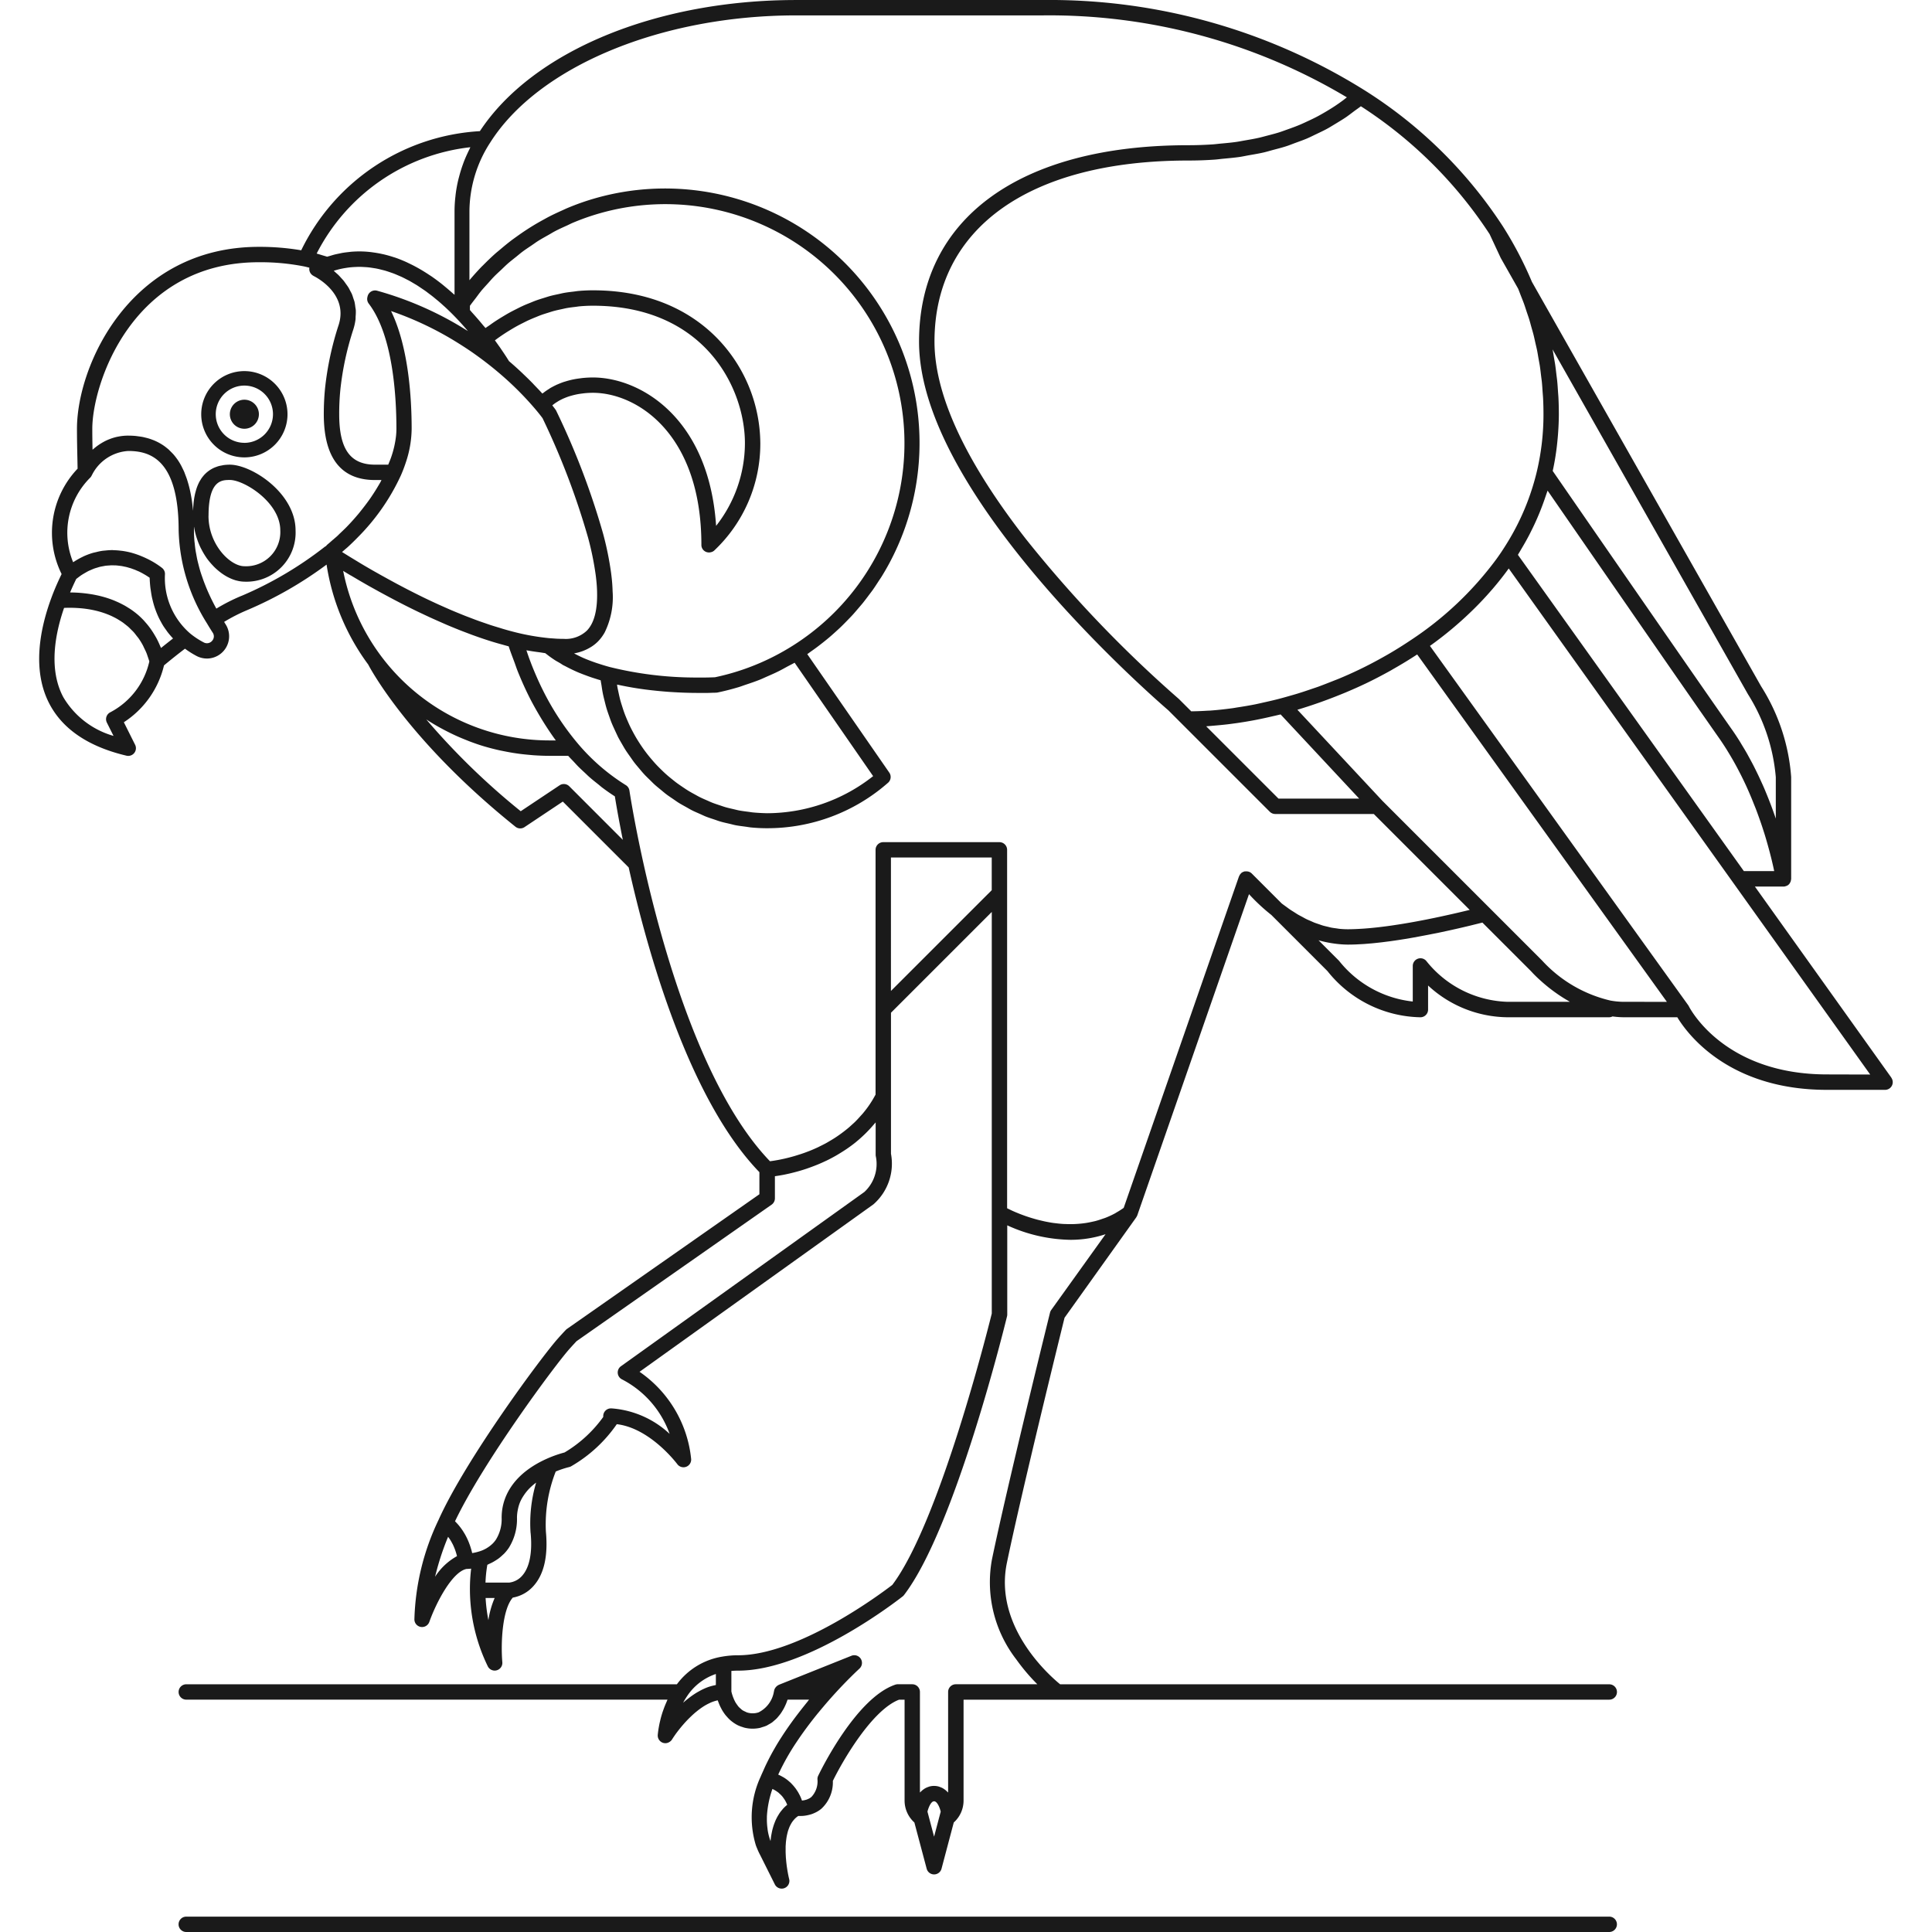 <?xml version="1.0" encoding="utf-8"?>
<!-- Uploaded to: SVG Repo, www.svgrepo.com, Generator: SVG Repo Mixer Tools -->
<svg width="800px" height="800px" viewBox="-3.82 0 188.586 188.586" xmlns="http://www.w3.org/2000/svg">
  <g id="Group_1011" data-name="Group 1011" transform="translate(-836.522 -843.198)">
    <path id="Path_753" data-name="Path 753" d="M856.555,882.215a1.417,1.417,0,1,0,1.418,1.418A1.418,1.418,0,0,0,856.555,882.215Z" fill="#1a1a1a"/>
    <path id="Path_754" data-name="Path 754" d="M989.783,1030.284h-138.9a.75.75,0,0,0,0,1.5h138.9a.75.75,0,0,0,0-1.5Z" fill="#1a1a1a"/>
    <path id="Path_755" data-name="Path 755" d="M1017.323,948.393,1004,929.737h2.795l.057,0a.743.743,0,0,0,.189-.052c.024-.009.051-.009.074-.02a.765.765,0,0,0,.238-.179l.011-.009a.571.571,0,0,0,.032-.06.71.71,0,0,0,.1-.192.72.72,0,0,0,.022-.112.732.732,0,0,0,.023-.124v-9.949a19.127,19.127,0,0,0-2.932-8.846l-22.372-39.48a36.418,36.418,0,0,0-2.838-5.422A44.211,44.211,0,0,0,965.884,852a57.959,57.959,0,0,0-31.376-8.8H910.413c-13.7,0-25.745,5.016-30.869,12.8a20.712,20.712,0,0,0-17.44,11.629,24.29,24.29,0,0,0-4.132-.336c-12.548,0-17.757,11.566-17.757,17.758,0,.962.02,1.924.041,2.879q.011.51.02,1.017a9.075,9.075,0,0,0-1.56,10.285c-.372.766-.714,1.545-1,2.327-1.069,2.884-1.963,7.031-.152,10.412,1.312,2.448,3.83,4.127,7.484,4.991a.725.725,0,0,0,.173.02.75.75,0,0,0,.67-1.085l-1.1-2.2a9.123,9.123,0,0,0,3.919-5.547c.316-.265,1.069-.887,2.048-1.632a9.057,9.057,0,0,0,1.121.706,2.211,2.211,0,0,0,1.027.255,2.172,2.172,0,0,0,1.811-3.354c-.046-.07-.092-.15-.138-.222a16.788,16.788,0,0,1,2.256-1.153,37.545,37.545,0,0,0,7.745-4.441,21.969,21.969,0,0,0,4.064,9.755v0c.155.3,3.9,7.431,14.371,15.832a.748.748,0,0,0,.885.039l3.74-2.494,6.429,6.428c1.824,8.184,5.861,22.622,12.76,29.747v2.155l-18.783,13.145a.812.812,0,0,0-.11.093l-.106.113c-.121.127-.342.365-.653.713-1.6,1.789-8.992,11.768-11.671,17.731a23.943,23.943,0,0,0-2.354,9.7.749.749,0,0,0,.622.739.8.8,0,0,0,.128.011.752.752,0,0,0,.707-.5c.661-1.861,2.226-4.889,3.635-5.172.1,0,.252-.008.449-.028a15.929,15.929,0,0,0-.12,2.12,17.261,17.261,0,0,0,1.742,7.411.75.75,0,0,0,.673.42.726.726,0,0,0,.2-.028.748.748,0,0,0,.547-.786c-.159-1.879-.009-5.152,1.023-6.31a3.5,3.5,0,0,0,2.023-1.137c1.026-1.141,1.432-2.93,1.206-5.316a14.123,14.123,0,0,1,.961-5.854,9.313,9.313,0,0,1,1.286-.429.809.809,0,0,0,.2-.071,13.791,13.791,0,0,0,4.474-4.121c3.275.383,5.879,3.867,5.906,3.9a.75.75,0,0,0,1.353-.492,11.762,11.762,0,0,0-5.038-8.521l22.834-16.349a5.278,5.278,0,0,0,1.709-4.938V942.053l9.839-9.838v39.2c-.359,1.449-5.117,20.407-9.709,26.488-.856.66-9.067,6.869-15.053,6.869a8.911,8.911,0,0,0-1.547.132,6.869,6.869,0,0,0-4.427,2.7H850.886a.75.75,0,0,0,0,1.5h46.973c-.044.094-.079.184-.119.277s-.076.17-.11.255c-.073.182-.138.358-.2.532-.019.055-.041.112-.058.166-.073.225-.134.44-.187.642-.014.055-.023.1-.036.154-.036.148-.068.288-.094.418-.013.065-.023.12-.034.18-.019.106-.036.2-.049.289-.008.053-.015.1-.021.143-.011.08-.019.144-.025.2l-.01.08c-.006.063-.009.105-.01.116a.751.751,0,0,0,.52.764.785.785,0,0,0,.229.035l.005,0a.739.739,0,0,0,.319-.081.779.779,0,0,0,.069-.039.75.75,0,0,0,.245-.234c.07-.114.162-.251.265-.4l.033-.048c.1-.143.218-.3.344-.462l.063-.081c.128-.161.268-.329.417-.5l.082-.093c.154-.171.316-.344.487-.514.027-.027.055-.053.082-.079.18-.175.366-.347.561-.509l.051-.04a7.382,7.382,0,0,1,.617-.458l.029-.02a5.33,5.33,0,0,1,.645-.357l.085-.041a3.728,3.728,0,0,1,.64-.214l.065-.015c.024.072.057.147.085.221.022.058.042.114.067.173a5.169,5.169,0,0,0,.235.48c.011.019.018.038.029.056a4.5,4.5,0,0,0,.349.516c.037.047.081.09.12.137a3.944,3.944,0,0,0,.317.331c.058.053.12.1.181.149a3.333,3.333,0,0,0,.358.247c.071.043.142.084.218.121a3.145,3.145,0,0,0,.447.173c.075.023.144.052.222.07a3.369,3.369,0,0,0,.771.093,3.434,3.434,0,0,0,.728-.078c.078-.017.145-.048.219-.071a3.149,3.149,0,0,0,.414-.141c.082-.037.152-.086.229-.129a3.449,3.449,0,0,0,.316-.19c.074-.055.139-.117.208-.176.086-.074.174-.146.252-.227s.12-.138.179-.208.139-.165.2-.252.1-.151.148-.229.109-.174.157-.264.079-.155.116-.234.082-.176.118-.264.058-.152.084-.228c.017-.047.039-.1.054-.144h2.1c-.073.088-.132.17-.2.256q-.3.369-.607.761c-.732.934-1.362,1.819-1.9,2.66-.046.072-.093.142-.138.214-.192.306-.37.6-.539.9-.081.139-.159.278-.238.419-.125.231-.244.456-.356.679s-.225.452-.331.681c-.056.123-.109.244-.161.364-.083.189-.175.376-.25.565a9.411,9.411,0,0,0-.491,6.675c.009.026.016.055.026.081.035.094.074.187.113.28a6.236,6.236,0,0,0,.3.643l1.417,2.835a.75.75,0,0,0,1.4-.527l-.014-.062-.011-.047c-.008-.034-.015-.067-.026-.115l-.021-.107c-.01-.045-.018-.087-.029-.14l-.027-.153c-.011-.056-.021-.11-.031-.172s-.019-.119-.028-.179-.021-.136-.032-.21-.017-.137-.026-.207-.019-.151-.027-.23-.014-.154-.021-.231-.015-.163-.021-.248-.008-.161-.012-.243-.008-.174-.01-.262,0-.167,0-.251,0-.18,0-.27.01-.169.015-.253.011-.181.021-.27.021-.167.032-.25.025-.177.042-.264.035-.162.054-.242.041-.169.065-.252.052-.152.079-.226.059-.158.093-.233.07-.139.107-.207.079-.141.124-.207a2.062,2.062,0,0,1,.139-.181,2.161,2.161,0,0,1,.157-.175,2.257,2.257,0,0,1,.174-.15c.04-.032.084-.061.127-.09h.1c.089,0,.186,0,.295-.009l.048,0c.077-.006.154-.014.238-.026l.086-.014a3.488,3.488,0,0,0,.346-.076c.075-.02.151-.041.229-.068.052-.018.1-.04.154-.061.085-.035.169-.074.253-.118.044-.023.088-.046.133-.073a2.594,2.594,0,0,0,.375-.262,3.507,3.507,0,0,0,1.123-2.718c.986-2.02,3.842-6.932,6.469-7.93H921v9.88a2.869,2.869,0,0,0,.956,2.107l1.2,4.512a.75.75,0,0,0,1.45,0l1.195-4.512a2.869,2.869,0,0,0,.956-2.107v-9.88h63.029a.75.75,0,0,0,0-1.5h-53.6c-1.047-.853-6.488-5.632-5.2-11.853,1.437-6.932,5.226-22.3,5.628-23.928l7-9.8a.255.255,0,0,0,.016-.034.779.779,0,0,0,.083-.156l10.906-31.356a18.817,18.817,0,0,0,2.182,2.03l5.476,5.477a11.861,11.861,0,0,0,9.073,4.51.75.75,0,0,0,.75-.75v-2.351a11.541,11.541,0,0,0,7.754,3.1h9.921a.736.736,0,0,0,.327-.082,8.726,8.726,0,0,0,1.091.082h5.234c.951,1.573,4.969,7.086,14.608,7.086h5.67a.749.749,0,0,0,.61-1.186Zm-36.456-51.038c.041-.063.074-.129.114-.193.09-.145.171-.292.258-.438.255-.428.5-.861.729-1.3.066-.126.128-.253.191-.38q.354-.7.663-1.425c.045-.108.091-.215.136-.323q.318-.775.584-1.565c.027-.08.056-.16.082-.24.044-.136.1-.269.139-.405,2.2,3.183,4.9,7.088,7.517,10.87l.258.372q.352.51.7,1.016c.232.335.463.667.692,1l.517.747.87,1.254.1.146,1,1.445.182.262.911,1.314.107.153,1.781,2.563c.109.158.207.3.311.447l.5.716.356.51c.12.173.249.358.359.514.215.309.411.588.581.83.247.352.481.71.709,1.07.07.112.137.225.206.338q.232.379.452.764c.071.126.142.251.211.377.142.258.278.515.41.773.057.111.116.221.171.332.177.355.348.709.509,1.061l.012.026c.166.365.322.727.471,1.085.045.107.086.211.129.317.1.252.2.5.3.748.045.119.089.236.132.353.089.24.174.475.255.708.036.1.072.2.106.3q.155.452.29.881c.008.022.016.046.023.068.1.31.186.607.269.895.026.088.049.172.074.258.055.2.109.388.157.571.025.092.049.183.072.272.046.175.089.343.128.5.017.07.036.143.052.211.049.2.094.4.133.57l.009.041c.039.173.071.324.1.466h-2.96Zm22.461,13.616a18,18,0,0,1,2.713,8.095V923.1c-.015-.045-.032-.092-.048-.136-.048-.142-.1-.288-.152-.433-.076-.213-.153-.427-.235-.646-.057-.154-.118-.31-.179-.466-.085-.219-.172-.438-.263-.66-.066-.161-.133-.322-.2-.485q-.142-.338-.3-.678-.109-.246-.225-.493c-.107-.231-.22-.462-.335-.694-.081-.165-.161-.328-.246-.494-.124-.24-.254-.479-.385-.72-.086-.156-.169-.312-.257-.469-.15-.263-.308-.524-.467-.785-.081-.133-.157-.266-.24-.4-.247-.392-.5-.781-.773-1.164-.351-.5-.806-1.15-1.342-1.921l-.062-.088c-3.174-4.555-9.137-13.173-13.75-19.846l-2.317-3.353c.109-.49.2-.985.278-1.484l.006-.044c.09-.574.156-1.154.207-1.737.013-.15.026-.3.036-.451.043-.606.072-1.215.072-1.826q0-.813-.04-1.621c-.009-.18-.027-.358-.039-.538-.024-.358-.045-.718-.081-1.075-.021-.212-.052-.422-.077-.634-.038-.324-.074-.648-.122-.971-.032-.22-.075-.439-.112-.658-.047-.276-.088-.552-.141-.827Zm-25.222-44.918,1.076,2.307c.009.017.018.035.028.052l1.679,2.963c.091.218.17.438.256.657.107.273.219.545.318.819.088.243.164.489.245.733s.178.512.258.77.146.52.219.78.144.492.207.739c.068.271.124.543.186.814.054.239.114.477.163.717.058.289.1.579.153.869.039.225.085.449.119.674.047.314.081.629.119.943.024.2.055.406.076.61.033.327.051.656.074.984.013.193.033.386.043.579q.039.783.039,1.57a24.247,24.247,0,0,1-.633,5.526,23.794,23.794,0,0,1-2.266,5.92l-.02.036c-.319.587-.669,1.162-1.04,1.73-.06.092-.12.184-.181.275-.147.219-.3.436-.456.652a32.767,32.767,0,0,1-8.328,7.892c-.688.46-1.391.907-2.118,1.33-.126.074-.247.142-.37.212-.853.485-1.724.948-2.62,1.375-.642.307-1.295.6-1.953.871-.157.066-.318.124-.476.188-.505.2-1.012.4-1.523.589-.2.071-.393.134-.589.2-.472.163-.945.322-1.419.468-.234.072-.47.138-.706.206-.415.12-.83.236-1.245.343-.449.115-.9.217-1.343.316-.286.063-.572.132-.856.189-.585.116-1.165.213-1.741.3-.145.022-.293.052-.437.072-.735.1-1.46.181-2.17.234-.13.01-.254.01-.383.018-.512.032-1.016.052-1.51.057l-1.187-1.186c-.014-.015-.029-.028-.045-.042a120.6,120.6,0,0,1-14.913-15.6c-5.177-6.643-8.121-12.435-8.776-17.255a14.832,14.832,0,0,1-.141-2.006c0-11.068,9.257-17.675,24.762-17.675q1.313,0,2.566-.088c.279-.019.543-.059.818-.085.548-.051,1.1-.1,1.629-.175.317-.046.617-.114.927-.169.47-.083.943-.16,1.4-.264.322-.073.629-.168.944-.253.422-.112.848-.219,1.256-.35.317-.1.617-.224.925-.337.387-.142.777-.278,1.151-.437.3-.13.593-.279.889-.42.356-.171.716-.337,1.059-.524.289-.158.564-.334.843-.5.329-.2.661-.4.977-.611.272-.186.53-.388.792-.585.226-.17.464-.325.682-.5A42.536,42.536,0,0,1,978.106,866.053ZM950.6,914.08c.213-.013.429-.037.642-.054.44-.037.88-.078,1.328-.132.252-.03.505-.067.759-.1.437-.061.875-.131,1.318-.209.235-.041.468-.083.7-.129.506-.1,1.014-.21,1.523-.329.172-.04.344-.076.516-.119.106-.026.212-.046.318-.074l7.671,8.22H957.5l-7.057-7.057C950.492,914.091,950.548,914.084,950.6,914.08ZM910.413,844.7h24.095a56.7,56.7,0,0,1,29.665,8c-.136.1-.268.214-.406.315-.24.177-.484.349-.734.515-.3.2-.606.388-.917.572-.256.151-.514.3-.778.441-.326.173-.66.333-1,.49-.271.126-.542.254-.82.369-.354.147-.718.279-1.084.409-.282.1-.562.205-.852.3-.386.121-.785.224-1.183.327-.29.075-.575.157-.871.222-.428.095-.871.17-1.313.246-.286.049-.565.107-.856.148-.5.07-1.014.116-1.529.163-.254.023-.5.058-.756.075-.781.052-1.578.081-2.4.081-16.444,0-26.262,7.168-26.262,19.175,0,5.53,3.107,12.321,9.233,20.183,2.188,2.808,4.522,5.433,6.69,7.713,4.385,4.616,8.077,7.8,8.413,8.089l1.4,1.4,8.5,8.5a.75.75,0,0,0,.53.22H966.8l9.366,9.366-.019,0c-.369.09-.764.183-1.169.278l-.224.052c-.4.092-.814.184-1.238.276l-.261.057q-.652.14-1.327.274l-.211.041c-.461.09-.927.178-1.4.26l-.063.011q-.711.125-1.42.229l-.229.035c-.454.066-.9.124-1.345.175l-.246.027c-.442.048-.876.087-1.3.115-.062.005-.122.007-.183.011-.438.026-.864.044-1.265.044-.269,0-.538-.014-.808-.04-.1-.01-.2-.03-.293-.043-.172-.024-.345-.043-.517-.077-.112-.022-.224-.055-.336-.082-.158-.037-.316-.07-.475-.117-.119-.034-.238-.081-.357-.121-.151-.051-.3-.1-.454-.156-.129-.051-.259-.114-.388-.17s-.282-.117-.422-.186-.269-.144-.4-.216-.271-.139-.406-.218-.27-.171-.406-.257-.268-.165-.4-.256-.275-.2-.413-.3-.255-.182-.382-.281l-2.928-2.928a.737.737,0,0,0-.294-.173.956.956,0,0,0-.348-.026c-.019,0-.037-.006-.056,0s-.017.011-.027.014a.736.736,0,0,0-.294.148l-.006.007c-.01.009-.015.022-.025.032a.724.724,0,0,0-.165.248c-.006.014-.019.022-.024.035L942.388,961.1c-.226.159-.454.307-.685.438-.049.028-.1.064-.148.091a8.341,8.341,0,0,1-.95.441c-.092.036-.184.062-.276.094-.228.081-.455.156-.684.217-.12.031-.24.056-.36.082-.2.044-.4.084-.6.114-.126.019-.251.035-.377.049-.2.022-.389.037-.582.047-.123.006-.245.013-.367.015-.2,0-.4,0-.6-.009-.106,0-.213-.005-.318-.011-.254-.017-.5-.043-.75-.075-.043-.006-.088-.008-.131-.014-.283-.04-.559-.09-.827-.145-.1-.021-.2-.045-.3-.068-.167-.038-.332-.077-.491-.119-.107-.028-.21-.058-.313-.088-.143-.041-.284-.083-.42-.126l-.288-.095c-.131-.045-.258-.09-.38-.136l-.244-.091c-.127-.05-.246-.1-.36-.146-.058-.024-.121-.049-.175-.073-.161-.069-.31-.136-.439-.2l-.038-.019c-.105-.05-.2-.095-.277-.136V926.153a.75.75,0,0,0-.75-.75H918.917a.75.75,0,0,0-.75.75v23.889c-.169.314-.347.618-.537.9-.01.015-.019.032-.029.047a10.92,10.92,0,0,1-.69.911c-.076.09-.156.171-.233.258-.169.189-.339.376-.516.549-.1.1-.2.185-.3.276-.164.151-.329.3-.5.435-.107.088-.216.172-.324.255-.168.128-.336.251-.506.369-.109.075-.218.149-.327.22q-.267.171-.534.325c-.1.059-.2.12-.3.176-.2.11-.4.211-.6.308-.077.038-.155.08-.231.116-.276.128-.55.247-.817.354l-.09.033c-.237.093-.47.178-.7.255-.085.029-.166.053-.25.079-.167.054-.333.106-.491.152l-.26.071c-.145.04-.289.077-.425.11l-.234.055c-.131.029-.257.057-.377.081l-.192.038c-.124.023-.238.043-.344.06l-.125.021c-.13.02-.247.037-.343.049l-.017,0-.019,0c-6.675-6.931-10.614-21.239-12.377-29.214-.907-4.1-1.333-6.936-1.338-6.964a.748.748,0,0,0-.349-.529,19.838,19.838,0,0,1-4.72-4.1,26.086,26.086,0,0,1-3.4-5.214c-.362-.725-.692-1.478-1-2.242-.093-.228-.178-.462-.266-.693-.114-.3-.214-.608-.32-.913.063.012.119.016.182.028.394.072.77.123,1.144.172.167.021.348.059.51.076.076.062.155.119.232.178.062.047.121.094.187.142l.02.016.009.005c.159.116.323.229.49.338s.348.2.521.306c.111.065.205.139.319.2.047.025.1.046.151.072.432.232.886.453,1.373.658l.015.008h0l.01.005,0,0,.013,0c.222.092.462.184.714.275l.078.03q.2.072.4.141h0l.088.029.095.031.024.007c.236.077.46.147.674.21.021.178.06.349.086.524.037.25.074.5.122.744s.115.51.178.763.117.478.188.713c.074.25.161.495.248.74.08.228.158.457.248.68.1.242.209.478.318.714.1.216.2.432.3.643.12.232.252.457.383.683.117.2.231.408.356.6.141.222.294.434.446.648.133.189.262.38.4.563.16.209.333.407.5.608.148.175.293.353.448.521.18.2.371.378.56.563.162.16.32.323.488.476.2.179.407.346.614.515.174.143.343.291.523.427.215.163.44.311.664.463.184.126.364.257.553.376.232.144.473.273.713.406.192.108.381.222.578.322.249.126.508.234.764.347.2.088.391.184.593.264.268.106.544.192.818.284.2.067.4.144.6.2.292.086.591.149.889.218.193.045.383.1.579.139.333.065.674.1,1.014.148.167.022.33.055.5.072.51.049,1.026.075,1.548.075a17.829,17.829,0,0,0,11.853-4.457.75.75,0,0,0,.1-.972l-8.006-11.564c.124-.084.241-.176.363-.262.192-.134.382-.27.57-.41.233-.174.462-.353.689-.534.181-.145.361-.29.537-.439.224-.19.442-.386.658-.583.169-.154.339-.306.5-.465.214-.206.422-.42.629-.634.156-.16.313-.319.464-.484.207-.225.4-.458.6-.69.14-.165.283-.327.419-.495.2-.249.392-.506.584-.762.121-.162.246-.321.364-.486.206-.29.4-.59.593-.889.091-.14.188-.276.276-.417.275-.446.539-.9.787-1.364a24.841,24.841,0,0,0-29.692-35.289c-.6.2-1.187.422-1.767.665-.188.079-.371.169-.557.252-.389.175-.775.353-1.155.547-.214.11-.423.227-.634.343-.344.188-.684.382-1.019.587-.213.13-.423.264-.632.4-.326.213-.646.435-.962.663-.2.143-.4.285-.591.434-.328.251-.646.515-.962.783-.165.14-.334.275-.5.419-.412.368-.81.751-1.2,1.146-.053.055-.11.1-.163.159q-.609.633-1.175,1.308V863.79a12.452,12.452,0,0,1,2.023-6.67C885.245,849.69,897.231,844.7,910.413,844.7ZM881.851,904.6c-.153-.044-.306-.095-.459-.141-.274-.082-.546-.164-.82-.253-.18-.06-.36-.124-.541-.186-.246-.085-.492-.168-.738-.258-.193-.07-.386-.146-.579-.219-.232-.088-.464-.175-.694-.266-.2-.08-.4-.162-.6-.244-.223-.091-.445-.182-.666-.277-.2-.086-.4-.174-.6-.263s-.425-.187-.636-.283-.4-.184-.6-.277-.412-.193-.615-.29-.39-.189-.583-.284-.4-.2-.6-.3l-.563-.286c-.193-.1-.386-.2-.575-.3s-.361-.19-.538-.284l-.552-.3c-.169-.092-.337-.183-.5-.274l-.542-.3c-.153-.085-.3-.171-.453-.255-.18-.1-.355-.2-.527-.3l-.394-.229c-.18-.105-.353-.207-.524-.309l-.328-.2-.523-.317-.24-.146-.541-.335-.136-.085-.094-.06.239-.207.019-.018.038-.032c.074-.063.148-.126.235-.2l.022-.02,0,0c.335-.308.665-.629.982-.954l0,0h0a20.929,20.929,0,0,0,4.209-6.048c.183-.417.348-.85.49-1.287a10.571,10.571,0,0,0,.56-3.266c0-2.936-.287-7.951-2.01-11.486a31.767,31.767,0,0,1,6.532,3.117c.508.317.938.6,1.314.857.9.625,1.776,1.292,2.592,1.982a30.749,30.749,0,0,1,3.68,3.659c.362.431.589.732.67.842a73.349,73.349,0,0,1,4.445,11.671,28.925,28.925,0,0,1,.741,3.629c.047.358.084.711.108,1.052q.02.285.027.561v.028c.049,1.792-.286,3.071-1,3.8a2.993,2.993,0,0,1-2.264.8q-.333,0-.676-.017h0c-.122-.006-.248-.018-.372-.026s-.247-.015-.372-.027a22.538,22.538,0,0,1-3.194-.549C882.7,904.839,882.275,904.726,881.851,904.6Zm-15.93-23.328a28.655,28.655,0,0,1,1.27-5.922,5.366,5.366,0,0,0,.213-.96c.013-.1.005-.2.011-.3a4.784,4.784,0,0,0,.019-.594c-.007-.12-.035-.23-.05-.345a4.722,4.722,0,0,0-.077-.486c-.029-.119-.075-.228-.112-.342-.047-.141-.087-.286-.145-.42-.049-.114-.112-.218-.168-.326s-.123-.25-.2-.366-.14-.2-.212-.3-.149-.217-.231-.318-.16-.179-.241-.268-.167-.189-.255-.275-.169-.154-.255-.23c-.07-.062-.139-.132-.21-.19.091-.028.182-.057.273-.082.143-.039.285-.076.427-.107.161-.035.321-.063.48-.088.141-.022.281-.044.42-.058.16-.017.318-.027.477-.034.136-.007.272-.014.407-.014.16,0,.318.008.475.017.132.008.264.014.4.028.158.016.316.04.473.065.126.019.252.038.377.063.159.031.316.071.473.111.12.03.241.059.361.094.157.046.313.1.468.153.115.04.231.077.345.121.156.06.31.127.464.194.109.047.219.092.327.142.154.073.306.152.458.231.1.053.208.1.31.161.152.084.3.174.45.263.1.059.2.115.292.175.151.1.3.2.447.3.089.061.18.119.268.181.149.1.293.215.437.324.084.063.17.124.252.189.145.113.286.23.426.346.077.064.156.126.232.19.15.128.3.259.441.39l.183.162c.188.173.37.348.549.523l.04.038c.193.191.381.382.562.573h0q.552.581,1.089,1.212l.015.019-.165-.1a32.949,32.949,0,0,0-8.7-3.837.751.751,0,0,0-.929.551l-.019.083a.748.748,0,0,0,.134.627c2.349,3.079,2.7,8.976,2.7,12.218q0,.313-.032.644a9.5,9.5,0,0,1-.478,2.12h0c-.085.25-.19.492-.289.737h-1.286c-2.422,0-3.5-1.517-3.5-4.919C865.809,882.829,865.846,882.058,865.921,881.277Zm13.723-9.643c.211-.256.439-.5.661-.745.2-.219.388-.444.593-.655.236-.244.488-.471.734-.7.209-.2.411-.4.626-.591.262-.23.539-.442.81-.66.217-.173.426-.356.649-.522.288-.215.591-.411.889-.613.22-.149.433-.307.657-.448.324-.2.661-.386.994-.574.212-.119.417-.249.632-.361.381-.2.774-.375,1.166-.553.178-.08.351-.173.531-.25.577-.244,1.164-.466,1.76-.662a23.345,23.345,0,0,1,19.727,41.936q-.879.554-1.795,1.023a23.036,23.036,0,0,1-5.784,2.052c-.2.01-.973.043-2.087.026a35.012,35.012,0,0,1-8.166-1.02c-.377-.1-.75-.215-1.12-.336l-.172-.056c-.386-.13-.76-.269-1.126-.421h0c-.384-.159-.735-.338-1.083-.518.02,0,.037-.011.057-.015a4.757,4.757,0,0,0,.741-.2c.078-.027.152-.06.227-.091a4.059,4.059,0,0,0,.515-.258c.067-.04.135-.078.2-.121a3.858,3.858,0,0,0,.6-.492,4.146,4.146,0,0,0,.654-.888,7.8,7.8,0,0,0,.766-4h0c-.005-.213-.016-.43-.031-.651-.024-.354-.063-.728-.117-1.143a30.624,30.624,0,0,0-.777-3.819,73.711,73.711,0,0,0-4.579-12.008.655.655,0,0,0-.061-.1s-.029-.041-.07-.1l-.046-.061-.155-.2-.052-.067c.035-.027.067-.055.1-.082s.086-.065.132-.1c.087-.061.18-.121.277-.18.042-.026.082-.053.127-.078.144-.082.3-.161.461-.234l.088-.035q.21-.09.444-.168c.063-.021.13-.039.2-.058.133-.039.27-.075.414-.107.077-.018.155-.034.235-.049.152-.029.313-.051.477-.071.077-.009.151-.021.231-.028.248-.022.505-.037.78-.037,4.256,0,10.588,3.952,10.588,14.84a.73.73,0,0,0,.715.743c.012,0,.023.007.035.007s.029-.006.043-.007a.741.741,0,0,0,.155-.027.7.7,0,0,0,.078-.022.735.735,0,0,0,.208-.12,14.315,14.315,0,0,0,4.518-10.494,14.853,14.853,0,0,0-3.951-9.973c-2.093-2.258-5.942-4.951-12.389-4.951q-.708,0-1.408.064c-.155.013-.309.041-.464.059-.311.037-.622.072-.93.127-.184.032-.365.079-.548.118-.277.059-.555.116-.83.19-.194.052-.386.118-.579.177-.262.081-.523.16-.783.254-.2.072-.392.154-.588.234-.253.1-.506.2-.756.319-.2.09-.393.191-.589.289-.247.124-.493.249-.738.386-.195.109-.389.226-.584.343-.241.146-.483.295-.722.453-.193.127-.384.261-.575.4-.13.092-.262.173-.392.269-.07-.088-.146-.165-.218-.252q-.53-.646-1.08-1.249c-.075-.082-.146-.175-.222-.256v-.413c.169-.24.351-.469.529-.7S879.452,871.865,879.644,871.634ZM906.19,922.5c-.154-.014-.3-.044-.457-.063-.3-.039-.6-.075-.9-.132-.178-.034-.352-.082-.528-.123-.264-.061-.53-.119-.79-.194-.184-.053-.362-.119-.543-.179-.244-.081-.49-.16-.729-.253-.182-.072-.359-.154-.538-.233-.23-.1-.46-.2-.683-.31-.177-.089-.348-.187-.521-.282-.216-.118-.432-.237-.641-.365-.17-.105-.334-.217-.5-.328-.2-.136-.4-.272-.6-.418-.161-.119-.316-.246-.472-.372-.188-.151-.374-.3-.555-.465-.15-.134-.3-.273-.439-.412-.173-.168-.345-.337-.51-.513q-.207-.22-.4-.449c-.158-.182-.313-.367-.462-.556-.125-.159-.246-.32-.365-.484q-.211-.293-.41-.6c-.11-.169-.218-.341-.322-.515-.124-.208-.242-.42-.356-.635-.095-.179-.188-.358-.276-.541-.106-.221-.2-.446-.3-.672-.078-.187-.156-.374-.227-.565-.087-.233-.163-.47-.238-.709-.061-.193-.123-.385-.176-.581-.066-.246-.119-.5-.173-.747-.042-.2-.087-.392-.121-.592-.01-.063-.015-.127-.025-.19.047.011.093.019.14.029l.262.054c.318.066.633.126.947.181l.27.047q.563.093,1.111.166l.22.027c.3.038.6.071.889.1l.3.03c.338.031.669.06.989.082l.175.01c.267.018.524.032.773.043l.311.014c.226.009.443.015.651.02l.267.006c.21,0,.408.006.6.006l.122,0,.177,0c.111,0,.214,0,.314,0l.255,0c.141,0,.267-.006.379-.01l.212-.008.116,0,.133-.006.1-.005a.625.625,0,0,0,.106-.015c.693-.144,1.376-.321,2.051-.523.222-.066.438-.152.659-.225.448-.148.895-.3,1.334-.471.258-.1.509-.221.764-.332.391-.171.783-.342,1.166-.534.265-.132.524-.279.785-.421s.508-.259.755-.4l7.664,11.071a16.757,16.757,0,0,1-10.344,3.62C907.111,922.568,906.648,922.544,906.19,922.5Zm-21.4-41.791c-.1-.107-.205-.212-.315-.322-.214-.216-.445-.439-.687-.669-.1-.1-.2-.192-.307-.292-.341-.317-.7-.641-1.093-.974-.053-.085-.12-.191-.189-.3l-.048-.076c-.106-.164-.231-.353-.368-.556-.043-.064-.09-.131-.136-.2-.1-.155-.217-.315-.339-.485-.062-.088-.124-.174-.19-.266-.037-.051-.069-.1-.107-.15.107-.079.214-.161.323-.238.182-.129.365-.255.548-.376.214-.142.43-.275.645-.406.184-.111.368-.221.553-.325.219-.122.44-.235.661-.346.184-.093.368-.187.553-.272.226-.1.453-.2.681-.289.182-.075.364-.152.548-.219.234-.085.471-.157.707-.231.179-.055.357-.116.537-.164.249-.067.5-.12.751-.174.168-.036.336-.079.506-.109.28-.051.563-.083.846-.117.141-.017.282-.042.424-.055.425-.037.852-.058,1.281-.058,10.888,0,14.84,8.028,14.84,13.424a13.092,13.092,0,0,1-2.812,8.064c-.706-10.584-7.429-14.484-12.028-14.484-.337,0-.653.019-.959.048-.1.009-.188.023-.282.035-.2.026-.4.055-.591.092-.1.019-.2.04-.29.062q-.266.063-.512.138c-.082.025-.165.048-.244.075-.193.067-.375.138-.549.215-.037.016-.078.03-.113.046-.207.1-.4.2-.581.3-.053.031-.1.064-.151.1q-.189.117-.359.237c-.056.041-.109.081-.162.122s-.1.069-.141.1c-.022-.026-.052-.057-.076-.083-.075-.084-.158-.172-.239-.26C885.155,881.094,884.978,880.907,884.786,880.709Zm-6.176-23.14c-.026.05-.043.1-.068.153-.223.448-.428.9-.6,1.354-.007.019-.012.039-.02.059a13.834,13.834,0,0,0-.419,1.342c-.022.086-.047.171-.068.257a12.992,12.992,0,0,0-.251,1.36c-.012.09-.021.18-.03.27a12.817,12.817,0,0,0-.088,1.426v8.186c-.055-.051-.112-.094-.168-.144q-.4-.355-.794-.68c-.087-.072-.174-.147-.262-.216q-.52-.412-1.043-.773c-.071-.049-.142-.091-.213-.138q-.422-.282-.845-.529c-.109-.064-.219-.125-.328-.186-.264-.146-.529-.281-.793-.406-.092-.044-.185-.092-.277-.133-.351-.157-.7-.3-1.053-.421-.052-.018-.1-.031-.156-.048q-.452-.148-.9-.258c-.1-.025-.21-.047-.315-.07-.263-.056-.527-.1-.789-.136-.095-.013-.19-.028-.285-.038a9.712,9.712,0,0,0-1.047-.061h-.014c-.271,0-.541.012-.811.034-.08.007-.159.021-.239.029-.2.022-.4.044-.592.077-.106.018-.212.044-.319.066-.17.034-.339.068-.508.112-.113.029-.226.065-.339.1s-.232.062-.347.1c-.148-.05-.308-.092-.461-.139s-.3-.094-.449-.136c-.038-.01-.073-.023-.111-.033A19.241,19.241,0,0,1,878.61,857.569Zm-35.116,55.143a.75.75,0,0,0-.365,1.02l.652,1.3a8.363,8.363,0,0,1-4.9-3.775c-1.458-2.722-.812-6.163.072-8.722h.012a12.706,12.706,0,0,1,1.636.038h.012q.274.025.555.066l.053.007q.266.039.534.095l.088.018c.169.036.339.078.508.124l.123.035c.16.046.319.1.478.154.051.018.1.038.152.057.149.057.3.118.445.184.06.028.118.057.178.086.137.067.274.137.409.214.067.038.132.081.2.122.125.077.25.155.371.242.073.052.143.111.214.166.111.087.222.172.329.267.08.072.155.153.233.23.093.092.188.18.277.28s.189.234.282.355c.062.079.127.152.186.236a6.837,6.837,0,0,1,.415.674c.044.081.08.173.121.257.084.169.167.337.241.52.044.109.08.229.12.343.052.148.1.3.15.452A7.442,7.442,0,0,1,843.494,912.712Zm4.923-6.262-.012-.027c-.023-.058-.05-.108-.074-.164-.11-.264-.228-.517-.355-.755-.053-.1-.11-.192-.165-.287-.109-.185-.22-.364-.338-.534-.063-.092-.127-.182-.193-.269-.125-.166-.256-.323-.389-.473-.061-.069-.12-.142-.183-.208a7.734,7.734,0,0,0-.612-.58l-.024-.018a7.669,7.669,0,0,0-.635-.475c-.07-.047-.142-.09-.214-.135-.159-.1-.319-.2-.482-.283-.079-.043-.158-.084-.238-.124q-.249-.125-.5-.231c-.07-.03-.139-.061-.209-.089q-.339-.135-.681-.242l-.029-.01c-.246-.076-.492-.141-.736-.2-.05-.012-.1-.021-.149-.032-.192-.041-.382-.079-.57-.11l-.184-.028c-.181-.028-.358-.051-.533-.069l-.156-.017c-.214-.02-.423-.036-.626-.046h-.016c-.2-.009-.391-.015-.576-.016.188-.442.39-.882.6-1.315.087-.07.174-.133.262-.2s.188-.141.282-.2c.111-.073.222-.134.333-.2.086-.049.172-.1.257-.146.117-.059.233-.107.348-.156.079-.033.158-.071.236-.1.12-.045.237-.079.356-.113.072-.022.145-.048.217-.065.121-.03.239-.05.357-.071.067-.012.136-.028.2-.037.119-.016.234-.022.35-.03.064,0,.13-.012.193-.014.114,0,.225,0,.335.005.062,0,.126,0,.187.005.108.008.212.022.317.035.06.008.123.013.182.022.1.016.2.038.292.058.06.013.122.023.18.038.091.022.177.048.264.074.059.017.12.033.178.051.078.026.15.054.225.081s.125.044.184.067.118.051.177.077.133.056.2.084.091.046.137.069c.066.033.133.065.194.1l.093.053a6.878,6.878,0,0,1,.633.394c.01.328.034.645.069.956.011.1.03.2.044.3.03.205.061.409.1.607.023.115.052.226.079.338.043.178.089.355.142.526.034.113.072.224.11.333q.089.249.189.488c.044.105.089.209.138.311.075.16.158.316.244.47.051.092.1.185.155.274.1.169.216.331.332.491.048.066.091.135.141.2a7.836,7.836,0,0,0,.539.63C849.136,905.875,848.738,906.191,848.417,906.45Zm4.98-.693a.66.66,0,0,1-.825.141,7.573,7.573,0,0,1-1.339-.888,7.139,7.139,0,0,1-2.431-5.787.751.751,0,0,0-.265-.571s-.033-.027-.08-.063c-.018-.015-.032-.025-.058-.044-.048-.036-.107-.079-.181-.13l-.105-.073c-.108-.073-.231-.153-.378-.241l-.032-.02c-.152-.09-.327-.185-.514-.281-.058-.03-.119-.058-.181-.088q-.22-.106-.468-.209c-.073-.03-.142-.059-.218-.089-.225-.086-.46-.167-.71-.238l-.047-.015a7.73,7.73,0,0,0-.825-.175c-.084-.014-.17-.022-.256-.032a6.663,6.663,0,0,0-.672-.05c-.061,0-.117-.013-.179-.013-.04,0-.082.008-.122.008-.173,0-.35.019-.528.036-.112.011-.223.019-.337.036-.2.03-.406.08-.612.131-.1.024-.189.039-.286.068a6.9,6.9,0,0,0-.923.349c-.015.007-.03.018-.045.025a7.608,7.608,0,0,0-.889.5c-.019.012-.037.019-.056.031a7.585,7.585,0,0,1,1.66-8.243.753.753,0,0,0,.144-.2l.049-.094a4.241,4.241,0,0,1,3.529-2.319c2.111,0,4.919.8,4.919,7.753a17.872,17.872,0,0,0,2.761,9.069c.187.317.375.619.56.906h0A.641.641,0,0,1,853.4,905.757Zm2.88-4.4a18.1,18.1,0,0,0-2.46,1.249c-.037-.069-.078-.138-.115-.207-.083-.156-.162-.311-.241-.466-.095-.188-.187-.376-.274-.564-.072-.154-.141-.307-.208-.46q-.123-.282-.234-.564c-.06-.15-.119-.3-.174-.451-.07-.19-.133-.379-.2-.568-.048-.146-.1-.293-.14-.439-.057-.192-.107-.383-.155-.574-.036-.141-.074-.283-.106-.423-.045-.2-.081-.4-.116-.594-.024-.131-.051-.262-.071-.392-.033-.219-.056-.436-.078-.653-.011-.107-.027-.215-.035-.321-.025-.323-.039-.645-.039-.964,0-.123,0-.245,0-.367,0,.026.013.048.017.074a7.066,7.066,0,0,0,.228.963c.016.053.034.1.052.157a7.2,7.2,0,0,0,.366.9c.019.037.039.071.058.108a7.182,7.182,0,0,0,.5.842l0,.005a6.67,6.67,0,0,0,.6.727c.025.027.049.056.074.082a6.088,6.088,0,0,0,.634.568c.037.029.073.058.111.086a5.055,5.055,0,0,0,.663.419c.04.021.078.039.117.058a3.978,3.978,0,0,0,.691.267c.029.008.058.012.087.02a3.074,3.074,0,0,0,.72.1,4.793,4.793,0,0,0,5-5c0-3.644-4.278-6.419-6.419-6.419a4.548,4.548,0,0,0-.6.04c-.062.009-.118.024-.178.035-.121.022-.24.045-.351.077-.065.019-.124.043-.186.065a2.857,2.857,0,0,0-.277.111c-.06.028-.116.059-.171.09a2.642,2.642,0,0,0-.231.142q-.078.052-.15.111a2.462,2.462,0,0,0-.2.171c-.043.041-.086.081-.126.124-.06.065-.116.133-.17.2-.033.043-.068.085-.1.129-.055.078-.1.159-.151.241-.024.04-.05.079-.072.12-.061.114-.116.232-.166.352l-.013.028c-.053.13-.1.263-.141.4-.014.045-.024.09-.037.135-.025.089-.05.177-.07.266-.012.055-.023.108-.034.162-.016.08-.032.159-.045.237-.009.056-.017.111-.025.166q-.016.114-.03.225c-.006.054-.012.107-.017.16-.006.071-.012.14-.017.209,0,.052-.008.1-.011.154,0,.066-.007.129-.009.191,0,.047,0,.093-.005.138l0,.032c0-.047-.01-.089-.015-.135-.011-.126-.027-.246-.041-.368-.022-.192-.045-.382-.073-.566-.019-.123-.04-.243-.061-.363-.031-.174-.064-.344-.1-.51-.025-.116-.051-.23-.079-.341-.04-.163-.083-.32-.129-.474-.031-.1-.061-.208-.094-.308-.051-.155-.107-.3-.164-.449-.035-.09-.068-.182-.1-.268-.067-.156-.14-.3-.214-.45-.033-.066-.064-.136-.1-.2a6.6,6.6,0,0,0-.358-.585c-.011-.016-.025-.03-.036-.047a5.781,5.781,0,0,0-.369-.469c-.048-.054-.1-.1-.15-.155-.1-.1-.2-.2-.3-.3-.062-.055-.127-.105-.19-.156-.1-.081-.2-.16-.306-.232-.071-.049-.144-.094-.217-.139-.106-.065-.215-.127-.326-.185-.078-.04-.157-.078-.237-.115-.115-.052-.233-.1-.353-.143-.083-.031-.167-.062-.253-.089-.127-.04-.258-.074-.391-.106-.085-.02-.169-.043-.256-.06-.149-.029-.3-.05-.46-.069-.077-.01-.152-.024-.231-.031-.238-.022-.482-.034-.734-.034a5.033,5.033,0,0,0-.99.1l-.054.009a4.817,4.817,0,0,0-.833.257c-.026.011-.054.019-.079.03a5.177,5.177,0,0,0-.7.366c-.029.017-.058.034-.085.052a5.6,5.6,0,0,0-.58.43c-.027.022-.053.043-.078.066s-.055.044-.08.067c-.014-.68-.024-1.362-.024-2.044,0-4.341,3.853-16.258,16.257-16.258a22.044,22.044,0,0,1,4.406.406c.182.037.352.085.528.127a.766.766,0,0,0-.011.117l0,.019a.745.745,0,0,0,.379.644c.017.009.03.023.047.031.139.067,3.417,1.692,2.444,4.766a30.073,30.073,0,0,0-1.334,6.231c-.08.83-.119,1.648-.119,2.5,0,4.259,1.683,6.419,5,6.419h.632c-.038.071-.067.141-.107.212-.083.151-.175.3-.265.452-.174.293-.358.585-.555.876-.1.156-.211.311-.322.466-.216.3-.446.6-.683.9-.108.133-.21.268-.321.4-.357.424-.73.843-1.128,1.252-.206.212-.425.417-.641.623-.1.091-.186.185-.284.276h0c-.07.064-.141.124-.212.185l-.047.041-.161.14-.006,0-.172.152c-.12.106-.24.211-.361.311a.729.729,0,0,0-.146.158.782.782,0,0,0-.161.1A36.052,36.052,0,0,1,856.277,901.362Zm-3.223-7.808c0-3.5,1.3-3.5,2.084-3.5,1.387,0,4.919,2.182,4.919,4.919a3.336,3.336,0,0,1-3.5,3.5C855.178,898.473,853.054,896.361,853.054,893.554Zm13.877,5.813.236.14.616.364.315.182c.2.115.4.23.607.348l.361.2.644.358.369.2c.24.13.486.262.735.394l.331.176q.52.274,1.061.549l.049.025q.57.288,1.162.574c.1.05.209.1.314.149q.43.205.869.409l.425.193q.4.179.8.354.227.1.454.2c.27.115.541.227.814.338l.443.179c.3.118.6.231.893.342.124.046.247.095.371.14q.634.231,1.271.442l.058.018q.6.2,1.2.37c.135.039.268.073.4.11.208.058.417.12.624.173.167.523.367,1.029.556,1.54.107.288.2.582.313.866.343.855.715,1.691,1.119,2.5.345.69.717,1.347,1.1,1.989.095.158.19.315.287.47.393.629.8,1.242,1.225,1.818h-.633A20.528,20.528,0,0,1,866.2,898.923C866.428,899.065,866.674,899.214,866.931,899.367Zm21.335,20.586a.749.749,0,0,0-.946-.094l-3.793,2.529a69.189,69.189,0,0,1-9.215-8.955c.016.011.034.02.05.03.384.25.777.485,1.175.709.133.075.267.144.4.216.294.157.592.309.893.453.151.073.3.143.454.212.308.138.619.267.933.391.137.054.273.112.412.163.45.167.9.324,1.367.461l.034.009c.45.133.907.249,1.367.353.148.034.3.061.447.092.332.067.665.129,1,.182.169.026.338.051.508.074.339.045.679.08,1.021.11.154.013.306.03.461.04.492.032.986.053,1.484.053h1.843c.162.184.332.354.5.531s.312.343.473.506c.22.222.447.43.674.64.155.145.308.3.467.435.258.227.525.436.791.647.136.108.267.224.4.328.408.307.824.6,1.249.869.016.1.037.229.061.371l.012.076c.024.142.051.3.081.476l.008.046c.068.393.153.867.254,1.41l.025.135c.047.247.1.506.149.779l.019.1c.053.273.109.556.169.853Zm-13.1,77.162a26.152,26.152,0,0,1,1.27-3.9c.033.044.069.087.1.132.057.082.112.164.162.247s.1.181.151.272.084.164.12.246.076.176.109.261.059.155.083.228.053.162.075.238.038.132.053.192c.006.025.01.046.016.07A5.984,5.984,0,0,0,875.166,997.115Zm5.207,4.245a16.113,16.113,0,0,1-.275-2.174h.885A8.553,8.553,0,0,0,880.373,1001.36Zm4.12-8.523c.181,1.9-.1,3.336-.8,4.145a1.985,1.985,0,0,1-1.284.7h-2.321a12.655,12.655,0,0,1,.181-1.738c.068-.027.128-.064.194-.094.095-.042.187-.085.277-.132.139-.073.27-.152.4-.236.079-.052.159-.1.234-.158a4.391,4.391,0,0,0,.372-.32c.057-.054.118-.1.172-.159a4.156,4.156,0,0,0,.449-.558,5.242,5.242,0,0,0,.794-2.942,3.966,3.966,0,0,1,.075-.737c.011-.059.023-.117.037-.175a3.8,3.8,0,0,1,.209-.65l0,0a3.967,3.967,0,0,1,.323-.582c.03-.046.061-.092.093-.137a4.737,4.737,0,0,1,.409-.506l0,0a5.609,5.609,0,0,1,.481-.446l.123-.1c.039-.031.08-.057.12-.087A13.912,13.912,0,0,0,884.493,992.837Zm32.571-33.279-23.757,17.008a.75.75,0,0,0,.1,1.278,9.617,9.617,0,0,1,4.654,5.322,9.277,9.277,0,0,0-5.562-2.479c-.055-.005-.111-.009-.168-.009a.75.75,0,0,0-.75.737c0,.032,0,.063,0,.1a12.52,12.52,0,0,1-3.776,3.466,11.373,11.373,0,0,0-1.764.627c-2.823,1.267-4.377,3.308-4.377,5.746a3.781,3.781,0,0,1-.545,2.114,2.6,2.6,0,0,1-.317.392,3.2,3.2,0,0,1-1.385.8h0a4.676,4.676,0,0,1-.629.142l-.008-.035c-.019-.078-.039-.161-.063-.248-.009-.034-.02-.07-.03-.1-.021-.072-.043-.145-.068-.222-.014-.043-.028-.085-.043-.129-.026-.076-.055-.153-.085-.231-.017-.045-.034-.09-.053-.136-.037-.09-.078-.182-.121-.275-.016-.035-.03-.069-.047-.1-.061-.126-.127-.253-.2-.381-.021-.036-.044-.071-.066-.107-.056-.094-.113-.187-.176-.28-.032-.047-.067-.094-.1-.141-.06-.083-.122-.164-.187-.246-.039-.048-.079-.1-.12-.143-.069-.081-.144-.161-.22-.24-.03-.03-.055-.062-.086-.092,2.755-5.783,9.721-15.2,11.19-16.846.3-.332.509-.56.625-.683l.047-.05,19.041-13.326a.75.75,0,0,0,.32-.614v-2.161l.12-.018.159-.024c.144-.022.3-.049.469-.08l.059-.011c.186-.035.388-.079.6-.127l.2-.048c.169-.041.345-.086.526-.136.068-.018.133-.035.2-.055.245-.07.5-.148.76-.236.049-.016.1-.036.151-.053q.327-.114.666-.247l.252-.1q.351-.144.709-.312c.052-.025.1-.046.157-.072q.426-.206.859-.449c.076-.042.152-.089.228-.133q.336-.2.671-.417c.083-.054.166-.108.249-.165.289-.2.576-.408.859-.637.023-.018.044-.039.067-.058.259-.212.512-.44.762-.679.079-.075.157-.154.235-.232q.316-.318.618-.669c.061-.07.123-.137.183-.21.025-.029.051-.056.075-.086v3.164a.745.745,0,0,0,.026.194A3.724,3.724,0,0,1,917.064,959.558Zm2.6-19.626V926.9h9.839v3.191Zm-17.09,66.673v1.072c-.032.006-.063.02-.1.027a4.844,4.844,0,0,0-.782.224l-.016.007a5.872,5.872,0,0,0-.742.357c-.044.024-.088.047-.132.072-.232.136-.456.284-.673.442-.042.031-.082.063-.124.095-.217.164-.428.334-.627.512l0,0a6.745,6.745,0,0,1,.384-.639A5.429,5.429,0,0,1,902.577,1006.6Zm6.069,11.546c.053.041.093.085.14.128a2.729,2.729,0,0,1,.259.257c.046.053.083.107.123.161.058.08.115.16.161.238.032.054.06.107.086.159.038.073.073.145.1.212q.015.036.027.069a3.589,3.589,0,0,0-.392.365c-.042.045-.078.094-.117.141-.076.09-.151.181-.218.278-.041.058-.077.119-.114.18-.057.091-.112.184-.162.28-.034.065-.065.131-.1.2-.045.1-.086.2-.125.3-.026.068-.051.135-.074.2-.036.107-.068.215-.1.325-.018.065-.037.129-.052.2-.03.123-.054.247-.077.372-.009.054-.021.106-.03.159-.028.179-.051.359-.068.538a5.4,5.4,0,0,1-.272-1.041c-.013-.074-.019-.149-.029-.224a6.535,6.535,0,0,1-.053-.979c0-.053,0-.106,0-.159a9.714,9.714,0,0,1,.536-2.674l0-.008.007,0A2.718,2.718,0,0,1,908.646,1018.151Zm15.232,4.334-.647-2.447a2.972,2.972,0,0,1,.1-.324l.007-.016a2.234,2.234,0,0,1,.141-.314l.005-.008a1.033,1.033,0,0,1,.181-.246l0,0a.319.319,0,0,1,.213-.1c.3,0,.552.6.648,1.009Zm11.437-51.414a.759.759,0,0,0-.118.255c-.041.167-4.159,16.808-5.675,24.123a12.309,12.309,0,0,0,2.383,9.734,19.043,19.043,0,0,0,2.053,2.424H926a.75.75,0,0,0-.75.75v9.819c-.019-.022-.043-.039-.063-.06-.037-.039-.076-.076-.117-.112a1.7,1.7,0,0,0-.206-.161,1.469,1.469,0,0,0-.135-.087,1.573,1.573,0,0,0-.262-.115c-.046-.017-.088-.037-.136-.05a1.715,1.715,0,0,0-.914,0c-.047.013-.088.032-.133.048a1.8,1.8,0,0,0-.265.117c-.046.026-.089.055-.133.085a1.835,1.835,0,0,0-.21.165c-.039.035-.077.07-.114.109-.02.021-.044.038-.064.061v-9.819a.75.75,0,0,0-.75-.75h-1.417a.725.725,0,0,0-.24.04c-3.876,1.311-7.376,8.583-7.524,8.892a.744.744,0,0,0-.073.322,2.209,2.209,0,0,1-.586,1.742,1.245,1.245,0,0,1-.221.153c-.03.017-.061.027-.092.042-.047.022-.094.045-.142.062s-.071.02-.107.03-.085.026-.127.034-.072.012-.107.018-.076.012-.112.016h-.015l-.012-.031c-.023-.063-.049-.13-.077-.2-.011-.026-.02-.051-.032-.078-.043-.1-.09-.2-.145-.3l-.016-.028c-.049-.094-.1-.189-.166-.286-.021-.033-.044-.065-.066-.1-.05-.076-.1-.151-.161-.226l-.091-.113c-.059-.073-.123-.144-.19-.215-.034-.036-.068-.072-.1-.108-.08-.079-.167-.154-.257-.229-.03-.025-.057-.051-.088-.076a4.055,4.055,0,0,0-.4-.277c-.028-.017-.06-.032-.089-.048a4.1,4.1,0,0,0-.374-.192c-.02-.009-.036-.02-.056-.028a23.046,23.046,0,0,1,1.762-3.133l.058-.086q.29-.435.589-.854l.127-.177c.177-.245.355-.484.534-.72l.173-.226c.166-.214.331-.422.495-.626.065-.08.13-.163.2-.242.162-.2.321-.387.479-.574.061-.072.123-.147.183-.217.213-.248.421-.487.622-.711,1.5-1.679,2.7-2.768,2.707-2.779a.75.75,0,0,0-.783-1.252l-7.086,2.835c-.009,0-.014.013-.024.017a.767.767,0,0,0-.242.18.807.807,0,0,0-.059.07.742.742,0,0,0-.136.307c0,.01-.01.052-.022.105a2.759,2.759,0,0,1-1.474,2c-.006,0-.01.007-.017.009a1.825,1.825,0,0,1-1.141.005,1.484,1.484,0,0,1-.161-.076,1.76,1.76,0,0,1-.293-.152,1.929,1.929,0,0,1-.153-.131,2.372,2.372,0,0,1-.206-.194c-.046-.053-.085-.109-.126-.165-.051-.071-.1-.141-.148-.214s-.065-.117-.095-.175-.074-.144-.1-.214-.047-.112-.067-.165-.048-.131-.067-.189-.03-.095-.042-.137-.028-.1-.037-.139-.017-.069-.022-.092l0-.025V1006.3c.219-.019.442-.028.667-.028,6.806,0,15.681-6.953,16.056-7.249a.724.724,0,0,0,.129-.131c4.962-6.456,9.85-26.364,10.056-27.209a.756.756,0,0,0,.021-.177v-8.7a15.355,15.355,0,0,0,6.16,1.413,10.876,10.876,0,0,0,3.436-.548Zm44.547-30.078a10.538,10.538,0,0,1-7.9-3.942.75.75,0,0,0-.608-.31.738.738,0,0,0-.231.037.75.75,0,0,0-.519.713v3.472a10.656,10.656,0,0,1-7.146-3.911.668.668,0,0,0-.077-.091l-1.975-1.975.023.005a10.618,10.618,0,0,0,1.258.278c.1.016.205.031.307.044a9.916,9.916,0,0,0,1.274.094c.254,0,.515-.006.782-.016l.261-.014c.185-.009.37-.018.561-.031l.319-.026c.177-.015.354-.028.535-.046.116-.011.234-.025.351-.037.174-.018.348-.037.525-.058.123-.014.246-.031.369-.047.177-.022.353-.044.531-.069l.373-.054c.177-.026.354-.052.532-.08l.386-.062.53-.088.375-.066.538-.1.371-.07.531-.1.369-.074.516-.1.365-.077.5-.108.353-.077.478-.107.353-.08.429-.1.376-.089.352-.084.4-.1.282-.069.432-.108.056-.014L982.15,938c.019.022.058.065.115.125l.02.022c.061.065.134.141.23.237l.019.019c.082.082.178.174.283.274l.11.1c.089.083.186.17.289.262l.137.12q.2.173.429.358l.064.053c.174.138.36.28.556.423.057.042.117.083.176.125.149.106.3.211.462.316l.221.143q.262.166.543.327c.047.027.089.056.137.083Zm11.339,0a7.655,7.655,0,0,1-1.292-.121,13.078,13.078,0,0,1-6.619-3.843l-.029-.033c-.011-.012-.022-.024-.034-.035l-6.418-6.419-6.338-6.337-2.823-2.823-8.306-8.9c.722-.213,1.437-.452,2.148-.7.148-.052.295-.106.443-.16q.8-.291,1.589-.611c.17-.069.34-.136.509-.207.646-.272,1.288-.554,1.92-.855l.028-.012c.859-.41,1.684-.845,2.49-1.293.12-.068.235-.139.355-.207q1.088-.62,2.106-1.284c.034-.023.072-.043.106-.065l24.372,33.907Zm19.842,7.086c-10.031,0-13.364-6.4-13.5-6.669a.7.7,0,0,0-.063-.1l-25.2-35.059a34.983,34.983,0,0,0,4.157-3.479l.177-.173c.576-.571,1.126-1.155,1.644-1.754.045-.051.092-.1.135-.152.558-.653,1.088-1.319,1.577-2v0l21.958,30.741h0l13.326,18.656Z" fill="#1a1a1a"/>
    <path id="Path_756" data-name="Path 756" d="M856.555,879.422a4.211,4.211,0,1,0,4.211,4.211A4.216,4.216,0,0,0,856.555,879.422Zm0,7a2.793,2.793,0,1,1,2.793-2.793A2.8,2.8,0,0,1,856.555,886.426Z" fill="#1a1a1a"/>
  </g>
</svg>